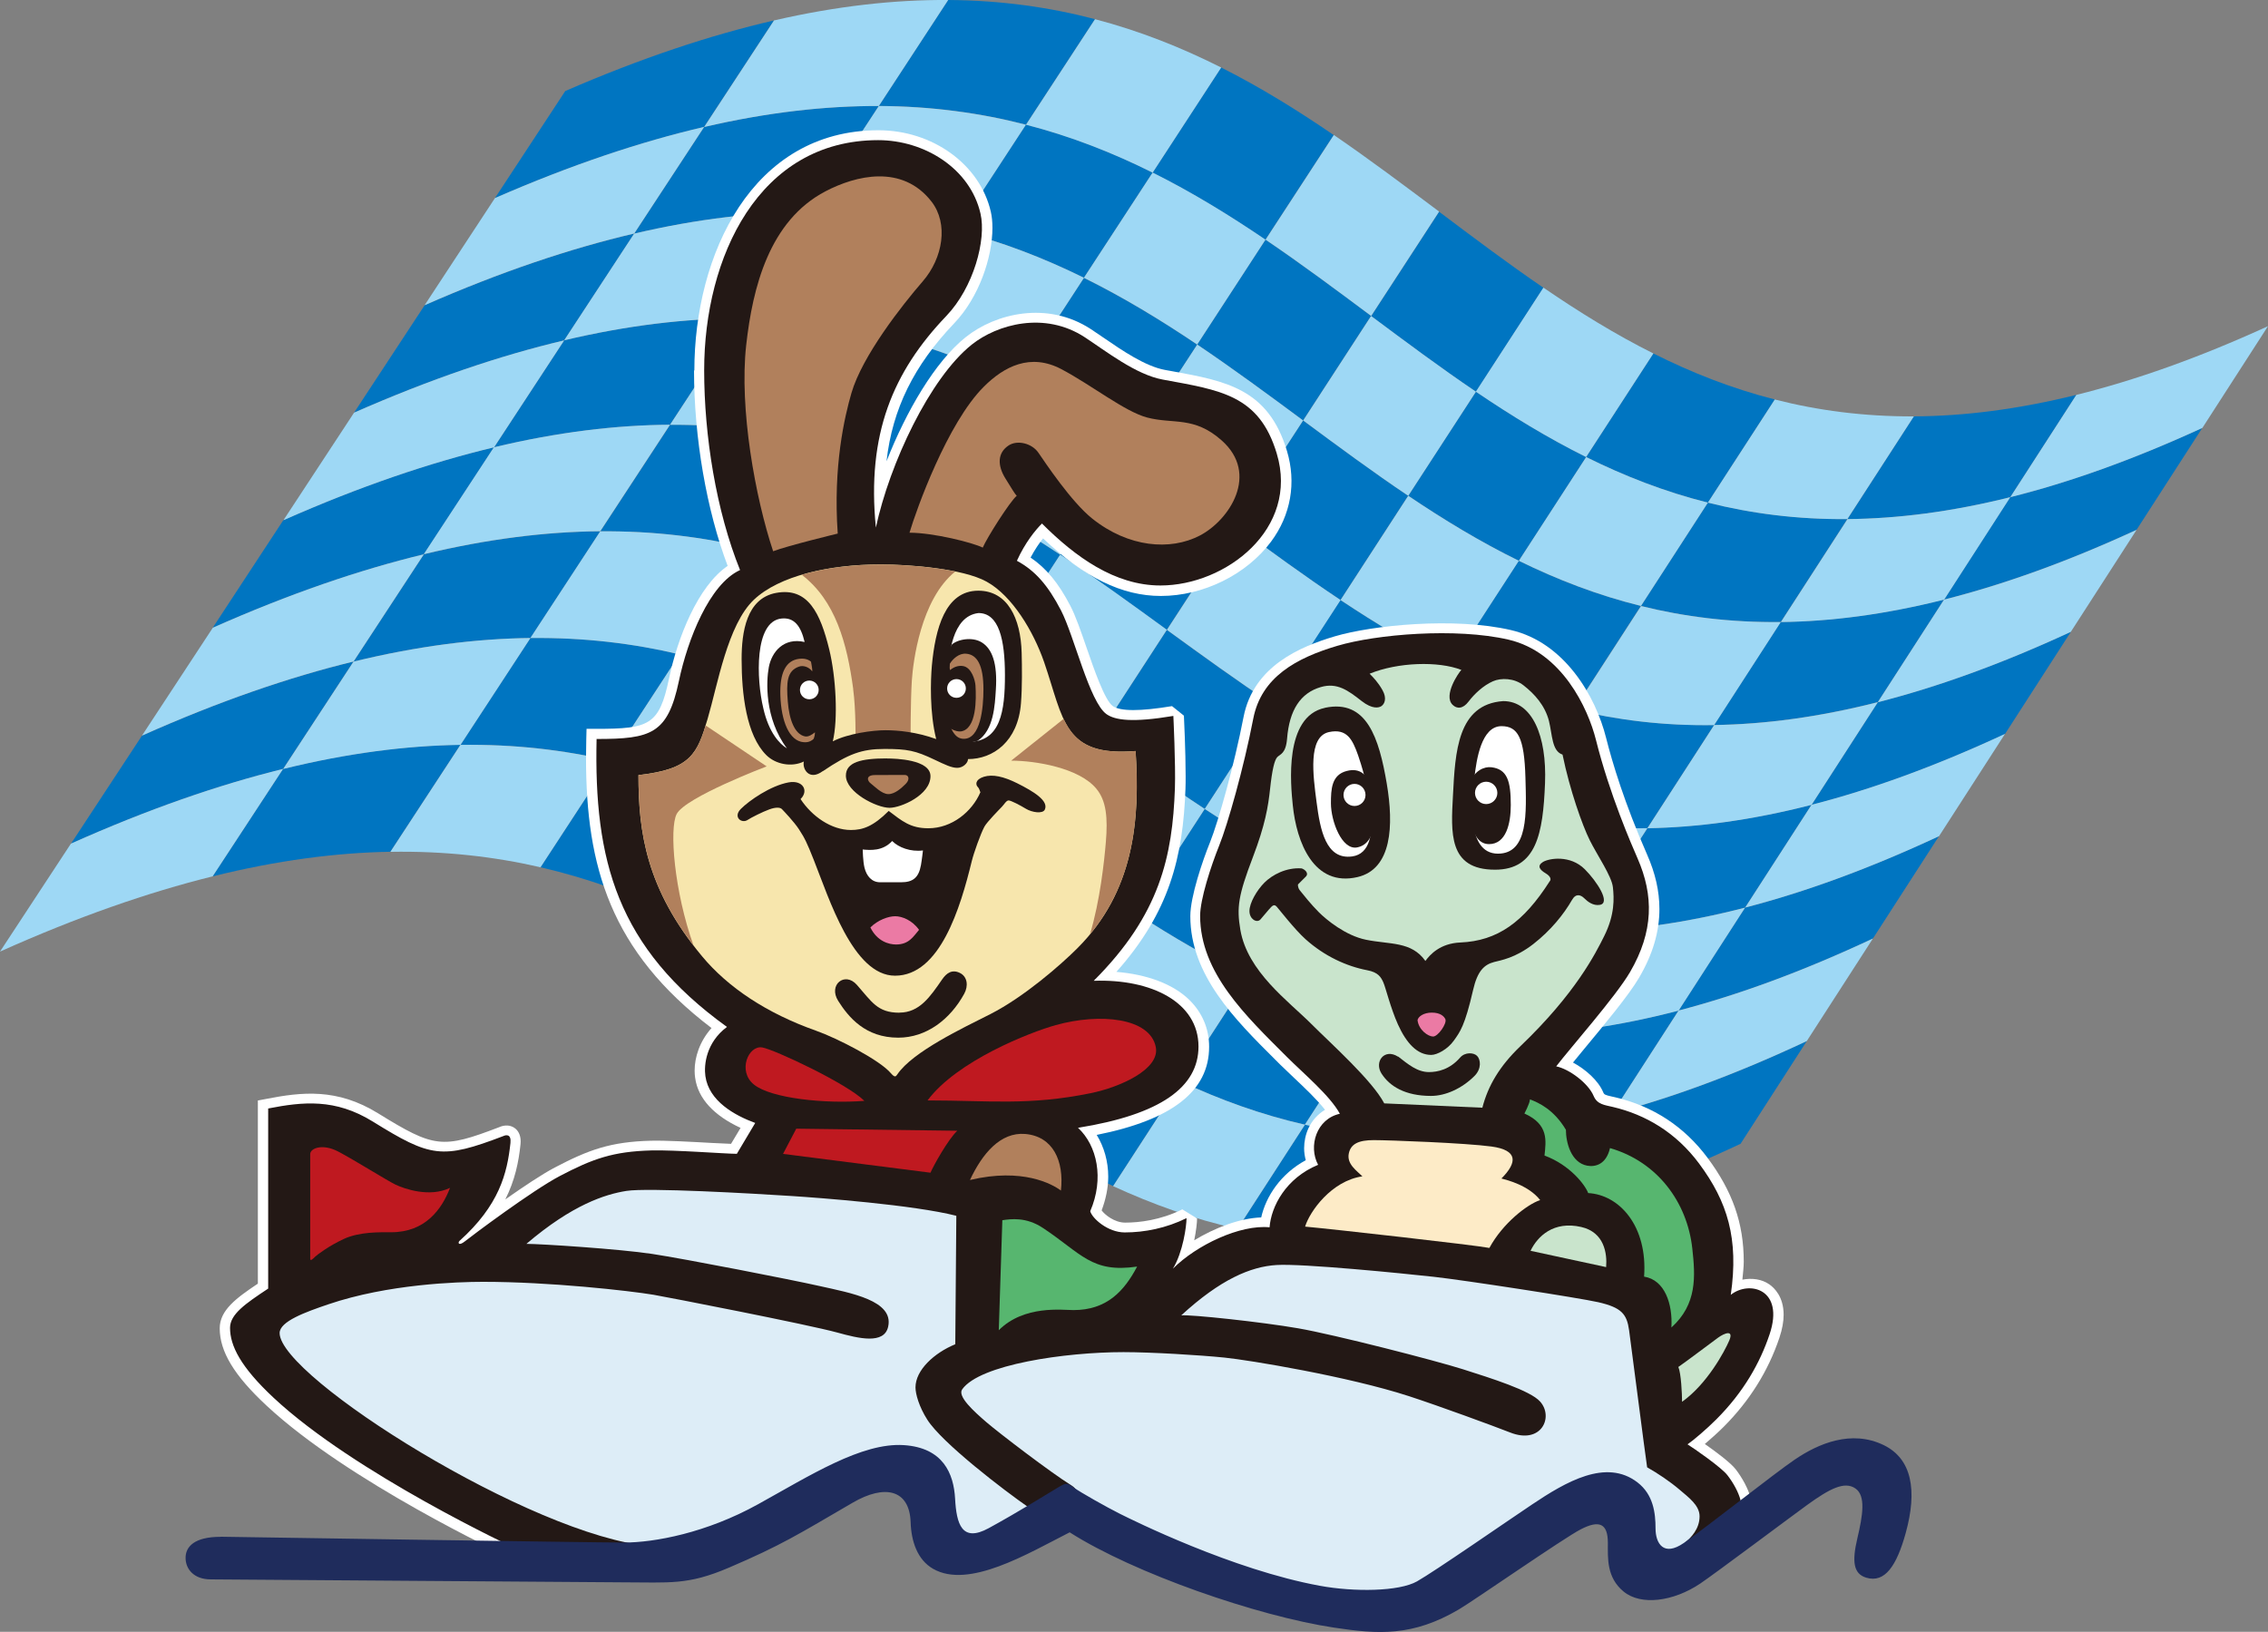 <?xml version="1.0" encoding="UTF-8"?>
<svg id="uuid-aa8ecb28-c58c-478a-b848-8d6bdf2bac0e" data-name="レイヤー_2" xmlns="http://www.w3.org/2000/svg" width="261.66" height="188.27" viewBox="0 0 261.66 188.27">
  <rect x="0" y="0" width="261.66" height="188.27" fill="#808080" stroke="none"/>
  <g id="uuid-d481b41d-2c08-43df-9c6c-fc5183bb12db" data-name="mascot">
    <g>
      <g>
        <g>
          <path d="M190.75,40.78c4.4,2.21,9.03,4.04,14.01,5.31-2.57,3.96-5.14,7.94-7.72,11.9-4.99-1.25-9.64-3.07-14.05-5.26,2.58-3.98,5.17-7.97,7.76-11.95Z" fill="#0075c1"/>
          <path d="M197.04,57.99c4.98,1.25,10.3,1.94,16.09,1.9-2.56,3.96-5.12,7.91-7.68,11.87-5.8.07-11.14-.61-16.13-1.85,2.58-3.97,5.15-7.95,7.72-11.92Z" fill="#0075c1"/>
          <path d="M220.8,48.04c5.75-.03,11.96-.8,18.75-2.48-2.54,3.93-5.08,7.87-7.62,11.8-6.8,1.7-13.03,2.48-18.8,2.53,2.56-3.95,5.11-7.91,7.67-11.85Z" fill="#0075c1"/>
          <path d="M231.92,57.36c6.78-1.7,14.13-4.3,22.16-7.99-2.52,3.92-5.05,7.84-7.58,11.75-8.05,3.72-15.42,6.34-22.21,8.05,2.55-3.94,5.09-7.88,7.63-11.82Z" fill="#0075c1"/>
          <path d="M175.22,64.7c4.43,2.18,9.09,3.98,14.09,5.21-2.58,3.98-5.15,7.96-7.73,11.94-5.02-1.22-9.7-3-14.14-5.17,2.59-4,5.19-7.99,7.78-11.98Z" fill="#0075c1"/>
          <path d="M181.59,81.86c5.01,1.22,10.36,1.88,16.17,1.79-2.56,3.97-5.13,7.94-7.7,11.9-5.83.1-11.2-.54-16.22-1.74,2.58-3.99,5.17-7.97,7.75-11.95Z" fill="#0075c1"/>
          <path d="M205.45,71.76c5.79-.06,12.02-.87,18.84-2.59-2.55,3.94-5.1,7.89-7.64,11.83-6.83,1.74-13.09,2.56-18.89,2.64,2.56-3.97,5.13-7.92,7.69-11.89Z" fill="#0075c1"/>
          <path d="M216.65,81.01c6.81-1.73,14.2-4.38,22.27-8.12-2.53,3.93-5.07,7.86-7.6,11.79-8.09,3.76-15.49,6.43-22.32,8.18,2.55-3.95,5.1-7.9,7.65-11.85Z" fill="#0075c1"/>
          <path d="M159.66,88.69c4.45,2.15,9.14,3.92,14.17,5.12-2.58,3.99-5.17,7.98-7.75,11.97-5.05-1.19-9.75-2.94-14.22-5.07,2.6-4.01,5.2-8.01,7.8-12.02Z" fill="#0075c1"/>
          <path d="M166.09,105.78c5.03,1.19,10.42,1.81,16.26,1.69-2.58,3.98-5.15,7.96-7.72,11.94-5.86.14-11.26-.47-16.3-1.64,2.59-3.99,5.18-7.99,7.76-11.98Z" fill="#0075c1"/>
          <path d="M190.06,95.55c5.81-.1,12.09-.94,18.94-2.7-2.55,3.95-5.11,7.9-7.66,11.86-6.86,1.78-13.15,2.64-18.98,2.75,2.57-3.97,5.14-7.95,7.71-11.92Z" fill="#0075c1"/>
          <path d="M201.33,104.71c6.85-1.77,14.26-4.46,22.37-8.24-2.54,3.93-5.08,7.88-7.62,11.81-8.12,3.81-15.56,6.51-22.42,8.31,2.56-3.96,5.12-7.92,7.67-11.88Z" fill="#0075c1"/>
          <path d="M144.06,112.73c4.49,2.12,9.19,3.86,14.26,5.03-2.59,4-5.18,8-7.78,12-5.08-1.16-9.81-2.88-14.3-4.98,2.61-4.02,5.21-8.03,7.82-12.05Z" fill="#0075c1"/>
          <path d="M150.55,129.76c5.07,1.15,10.47,1.75,16.35,1.59-2.58,3.99-5.16,7.97-7.74,11.96-5.89.18-11.32-.4-16.39-1.53,2.59-4.01,5.19-8.01,7.78-12.02Z" fill="#0075c1"/>
          <path d="M174.63,119.4c5.84-.14,12.15-1.01,19.03-2.81-2.56,3.96-5.12,7.93-7.68,11.89-6.9,1.82-13.22,2.72-19.08,2.87,2.58-3.99,5.16-7.97,7.73-11.95Z" fill="#0075c1"/>
          <path d="M185.98,128.48c6.88-1.81,14.33-4.54,22.47-8.37-2.55,3.95-5.09,7.9-7.64,11.85-8.16,3.85-15.63,6.59-22.52,8.43,2.57-3.97,5.13-7.94,7.7-11.91Z" fill="#0075c1"/>
        </g>
        <g>
          <path d="M65.22,10.5c8.77-3.81,16.74-6.45,24.07-8.14-2.69,4.09-5.37,8.19-8.06,12.29-7.34,1.71-15.35,4.37-24.13,8.21,2.7-4.12,5.41-8.24,8.11-12.35Z" fill="#0075c1"/>
          <path d="M81.24,14.65c7.32-1.7,13.99-2.44,20.15-2.42-2.67,4.08-5.34,8.16-8.02,12.24-6.17,0-12.86.76-20.2,2.48,2.69-4.11,5.38-8.21,8.07-12.3Z" fill="#0075c1"/>
          <path d="M109.39,0c6.12.04,11.72.84,16.94,2.21-2.65,4.06-5.3,8.12-7.96,12.17-5.23-1.35-10.85-2.13-16.98-2.16C104.05,8.15,106.72,4.08,109.39,0Z" fill="#0075c1"/>
          <path d="M118.37,14.38c5.22,1.34,10.04,3.25,14.61,5.53-2.64,4.05-5.28,8.09-7.93,12.14-4.58-2.26-9.43-4.16-14.66-5.48,2.66-4.07,5.32-8.13,7.97-12.19Z" fill="#0075c1"/>
          <path d="M140.89,7.79c4.55,2.29,8.83,4.95,12.98,7.79-2.62,4.03-5.25,8.05-7.88,12.08-4.17-2.83-8.46-5.47-13.02-7.74,2.64-4.04,5.28-8.08,7.91-12.13Z" fill="#0075c1"/>
          <path d="M146,27.65c4.15,2.82,8.18,5.81,12.18,8.8-2.61,4.02-5.23,8.03-7.84,12.06-4.03-2.98-8.06-5.96-12.22-8.76,2.63-4.03,5.25-8.07,7.88-12.1Z" fill="#0075c1"/>
          <path d="M166.02,24.42c3.99,3,7.96,5.99,12.05,8.78-2.6,4-5.19,8-7.79,12-4.1-2.78-8.09-5.75-12.09-8.73,2.61-4.01,5.22-8.03,7.84-12.04Z" fill="#0075c1"/>
          <path d="M170.28,45.19c4.09,2.77,8.29,5.35,12.72,7.54-2.59,3.99-5.18,7.98-7.77,11.97-4.44-2.18-8.65-4.74-12.76-7.5,2.6-4,5.21-8.01,7.81-12.01Z" fill="#0075c1"/>
          <path d="M48.99,35.22c8.8-3.86,16.82-6.55,24.18-8.27-2.69,4.1-5.39,8.21-8.08,12.32-7.38,1.75-15.42,4.46-24.24,8.34,2.71-4.13,5.43-8.26,8.14-12.39Z" fill="#0075c1"/>
          <path d="M65.09,39.26c7.36-1.74,14.07-2.52,20.25-2.53-2.68,4.09-5.36,8.18-8.04,12.28-6.2.03-12.93.83-20.3,2.6,2.7-4.12,5.39-8.23,8.09-12.34Z" fill="#0075c1"/>
          <path d="M93.36,24.47c6.15,0,11.78.77,17.03,2.1-2.66,4.07-5.32,8.13-7.98,12.21-5.26-1.32-10.91-2.06-17.08-2.05,2.68-4.09,5.35-8.18,8.03-12.26Z" fill="#0075c1"/>
          <path d="M102.42,38.78c5.24,1.31,10.1,3.19,14.7,5.44-2.65,4.06-5.3,8.11-7.95,12.17-4.61-2.23-9.49-4.09-14.75-5.39,2.66-4.08,5.33-8.15,7.99-12.22Z" fill="#0075c1"/>
          <path d="M125.05,32.06c4.58,2.26,8.89,4.89,13.07,7.7-2.63,4.04-5.26,8.08-7.9,12.11-4.19-2.8-8.52-5.41-13.1-7.65,2.64-4.05,5.29-8.11,7.93-12.16Z" fill="#0075c1"/>
          <path d="M130.22,51.87c4.18,2.79,8.23,5.75,12.26,8.71-2.62,4.03-5.24,8.06-7.87,12.09-4.05-2.95-8.11-5.9-12.3-8.67,2.64-4.04,5.27-8.09,7.91-12.13Z" fill="#0075c1"/>
          <path d="M150.34,48.51c4.01,2.96,8.01,5.93,12.12,8.69-2.6,4.01-5.21,8.02-7.81,12.03-4.13-2.75-8.14-5.7-12.17-8.65,2.62-4.02,5.24-8.05,7.86-12.07Z" fill="#0075c1"/>
          <path d="M154.65,69.23c4.11,2.74,8.34,5.29,12.79,7.45-2.59,4-5.19,8-7.78,12-4.47-2.15-8.71-4.68-12.84-7.41,2.61-4.01,5.22-8.03,7.82-12.04Z" fill="#0075c1"/>
          <path d="M32.7,60.01c8.85-3.91,16.9-6.64,24.3-8.41-2.7,4.12-5.4,8.23-8.1,12.35-7.42,1.79-15.49,4.55-24.36,8.48,2.72-4.14,5.44-8.28,8.15-12.42Z" fill="#0075c1"/>
          <path d="M48.9,63.95c7.39-1.78,14.13-2.6,20.36-2.65-2.69,4.1-5.37,8.2-8.06,12.31-6.24.07-13,.91-20.41,2.72,2.7-4.12,5.41-8.25,8.11-12.37Z" fill="#0075c1"/>
          <path d="M77.3,49.01c6.18-.03,11.85.7,17.13,1.99-2.66,4.08-5.33,8.16-8,12.24-5.29-1.28-10.97-1.99-17.17-1.94,2.68-4.1,5.36-8.2,8.05-12.29Z" fill="#0075c1"/>
          <path d="M86.42,63.24c5.28,1.28,10.16,3.12,14.79,5.34-2.65,4.07-5.31,8.14-7.97,12.21-4.64-2.2-9.55-4.03-14.84-5.29,2.67-4.09,5.34-8.17,8.01-12.26Z" fill="#0075c1"/>
          <path d="M109.17,56.39c4.6,2.23,8.94,4.82,13.14,7.61-2.64,4.05-5.27,8.1-7.91,12.15-4.22-2.77-8.57-5.35-13.19-7.56,2.65-4.07,5.31-8.13,7.96-12.19Z" fill="#0075c1"/>
          <path d="M114.4,76.14c4.21,2.76,8.28,5.7,12.34,8.63-2.63,4.04-5.26,8.08-7.89,12.12-4.08-2.92-8.16-5.84-12.38-8.58,2.64-4.05,5.28-8.11,7.93-12.17Z" fill="#0075c1"/>
          <path d="M134.62,72.67c4.04,2.94,8.07,5.87,12.21,8.6-2.61,4.01-5.22,8.04-7.84,12.06-4.15-2.72-8.19-5.64-12.24-8.56,2.63-4.04,5.25-8.07,7.87-12.1Z" fill="#0075c1"/>
          <path d="M138.99,93.33c4.14,2.72,8.39,5.24,12.88,7.37-2.6,4.01-5.21,8.02-7.81,12.03-4.5-2.12-8.76-4.63-12.92-7.32,2.62-4.03,5.23-8.05,7.85-12.08Z" fill="#0075c1"/>
          <path d="M16.37,84.88c8.88-3.96,16.98-6.74,24.41-8.55-2.71,4.13-5.41,8.25-8.12,12.39-7.45,1.83-15.57,4.64-24.47,8.62,2.73-4.16,5.46-8.31,8.18-12.45Z" fill="#0075c1"/>
          <path d="M32.66,88.71c7.43-1.83,14.21-2.69,20.46-2.78-2.69,4.11-5.38,8.23-8.08,12.34-6.27.11-13.06.99-20.51,2.84,2.71-4.14,5.42-8.27,8.13-12.4Z" fill="#0075c1"/>
          <path d="M61.19,73.61c6.21-.07,11.91.62,17.22,1.89-2.67,4.09-5.34,8.18-8.02,12.27-5.32-1.25-11.04-1.93-17.27-1.83,2.69-4.11,5.38-8.22,8.07-12.33Z" fill="#0075c1"/>
          <path d="M70.39,87.77c5.31,1.24,10.22,3.05,14.88,5.24-2.66,4.08-5.32,8.16-7.99,12.24-4.67-2.17-9.6-3.96-14.92-5.19,2.67-4.1,5.36-8.2,8.03-12.29Z" fill="#0075c1"/>
          <path d="M93.25,80.79c4.63,2.2,9,4.76,13.23,7.52-2.65,4.05-5.29,8.12-7.94,12.18-4.25-2.74-8.63-5.29-13.27-7.47,2.67-4.08,5.32-8.15,7.98-12.22Z" fill="#0075c1"/>
          <path d="M98.54,100.48c4.24,2.73,8.34,5.64,12.42,8.54-2.63,4.05-5.27,8.1-7.91,12.16-4.1-2.89-8.22-5.79-12.46-8.5,2.65-4.07,5.3-8.13,7.95-12.19Z" fill="#0075c1"/>
          <path d="M118.86,96.89c4.06,2.91,8.12,5.81,12.28,8.52-2.62,4.03-5.23,8.06-7.86,12.09-4.18-2.69-8.25-5.58-12.33-8.48,2.63-4.04,5.27-8.09,7.9-12.13Z" fill="#0075c1"/>
          <path d="M123.29,117.5c4.17,2.68,8.45,5.17,12.96,7.28-2.61,4.02-5.22,8.04-7.83,12.06-4.52-2.09-8.81-4.57-12.99-7.24,2.62-4.04,5.25-8.07,7.87-12.11Z" fill="#0075c1"/>
        </g>
      </g>
      <g>
        <path d="M89.29,2.36C96.59.68,103.25-.04,109.39,0c-2.67,4.08-5.34,8.15-8,12.23-6.15-.02-12.83.72-20.15,2.42,2.69-4.1,5.37-8.19,8.06-12.29Z" fill="#9ed8f5"/>
        <path d="M57.11,22.85c8.78-3.83,16.78-6.5,24.13-8.21-2.69,4.1-5.38,8.2-8.07,12.3-7.36,1.72-15.38,4.41-24.18,8.27,2.71-4.13,5.41-8.25,8.12-12.37Z" fill="#9ed8f5"/>
        <path d="M126.32,2.21c5.2,1.36,10.02,3.29,14.57,5.58-2.64,4.04-5.27,8.08-7.91,12.13-4.57-2.28-9.4-4.19-14.61-5.53,2.65-4.06,5.31-8.12,7.96-12.17Z" fill="#9ed8f5"/>
        <path d="M101.38,12.23c6.13.03,11.75.81,16.98,2.16-2.65,4.06-5.31,8.12-7.97,12.19-5.25-1.33-10.88-2.1-17.03-2.1,2.67-4.08,5.35-8.16,8.02-12.24Z" fill="#9ed8f5"/>
        <path d="M153.88,15.57c4.14,2.83,8.14,5.84,12.15,8.84-2.61,4.01-5.22,8.03-7.84,12.04-4.01-2.99-8.03-5.99-12.18-8.8,2.63-4.03,5.25-8.05,7.88-12.08Z" fill="#9ed8f5"/>
        <path d="M132.98,19.91c4.56,2.27,8.86,4.92,13.02,7.74-2.63,4.03-5.25,8.06-7.88,12.1-4.18-2.81-8.49-5.44-13.07-7.7,2.65-4.05,5.29-8.09,7.93-12.14Z" fill="#9ed8f5"/>
        <path d="M178.07,33.19c4.08,2.79,8.26,5.38,12.68,7.59-2.58,3.98-5.17,7.97-7.76,11.95-4.43-2.2-8.63-4.77-12.72-7.54,2.6-4,5.2-8,7.79-12Z" fill="#9ed8f5"/>
        <path d="M158.19,36.46c4,2.98,7.99,5.96,12.09,8.73-2.6,4-5.2,8.01-7.81,12.01-4.11-2.76-8.11-5.72-12.12-8.69,2.61-4.02,5.23-8.04,7.84-12.06Z" fill="#9ed8f5"/>
        <path d="M204.76,46.09c4.96,1.27,10.27,1.97,16.04,1.95-2.56,3.95-5.11,7.9-7.67,11.85-5.79.05-11.11-.64-16.09-1.9,2.57-3.96,5.14-7.94,7.72-11.9Z" fill="#9ed8f5"/>
        <path d="M182.99,52.73c4.42,2.19,9.06,4.01,14.05,5.26-2.57,3.97-5.15,7.95-7.72,11.92-5-1.23-9.66-3.04-14.09-5.21,2.59-3.99,5.18-7.98,7.77-11.97Z" fill="#9ed8f5"/>
        <path d="M239.55,45.56c6.76-1.68,14.1-4.26,22.11-7.93-2.52,3.91-5.05,7.82-7.57,11.74-8.03,3.69-15.38,6.3-22.16,7.99,2.54-3.94,5.08-7.87,7.62-11.8Z" fill="#9ed8f5"/>
        <path d="M213.13,59.89c5.77-.05,11.99-.83,18.8-2.53-2.55,3.94-5.09,7.87-7.63,11.82-6.82,1.72-13.06,2.52-18.84,2.59,2.56-3.96,5.12-7.92,7.68-11.87Z" fill="#9ed8f5"/>
        <path d="M73.17,26.95c7.34-1.72,14.03-2.48,20.2-2.48-2.67,4.09-5.35,8.17-8.03,12.26-6.18.01-12.89.79-20.25,2.53,2.69-4.11,5.39-8.22,8.08-12.32Z" fill="#9ed8f5"/>
        <path d="M40.85,47.61c8.82-3.88,16.86-6.6,24.24-8.34-2.69,4.11-5.39,8.22-8.09,12.34-7.4,1.77-15.46,4.5-24.3,8.41,2.72-4.14,5.44-8.27,8.15-12.41Z" fill="#9ed8f5"/>
        <path d="M110.4,26.57c5.23,1.33,10.08,3.22,14.66,5.48-2.64,4.05-5.29,8.11-7.93,12.16-4.6-2.25-9.46-4.12-14.7-5.44,2.66-4.07,5.32-8.14,7.98-12.21Z" fill="#9ed8f5"/>
        <path d="M85.34,36.73c6.17-.01,11.82.73,17.08,2.05-2.66,4.07-5.33,8.15-7.99,12.22-5.28-1.29-10.94-2.03-17.13-1.99,2.68-4.09,5.36-8.19,8.04-12.28Z" fill="#9ed8f5"/>
        <path d="M138.12,39.75c4.16,2.8,8.2,5.78,12.22,8.76-2.62,4.02-5.24,8.05-7.86,12.07-4.03-2.96-8.09-5.93-12.26-8.71,2.63-4.04,5.26-8.08,7.9-12.11Z" fill="#9ed8f5"/>
        <path d="M117.12,44.21c4.58,2.24,8.91,4.86,13.1,7.65-2.63,4.04-5.27,8.09-7.91,12.13-4.2-2.78-8.54-5.38-13.14-7.61,2.65-4.06,5.3-8.12,7.95-12.17Z" fill="#9ed8f5"/>
        <path d="M162.47,57.2c4.1,2.76,8.31,5.32,12.76,7.5-2.59,3.99-5.18,7.99-7.78,11.98-4.46-2.17-8.68-4.72-12.79-7.45,2.61-4.01,5.21-8.02,7.81-12.03Z" fill="#9ed8f5"/>
        <path d="M142.49,60.58c4.02,2.96,8.04,5.9,12.17,8.65-2.61,4.01-5.21,8.03-7.82,12.04-4.14-2.74-8.17-5.67-12.21-8.6,2.62-4.03,5.25-8.06,7.87-12.09Z" fill="#9ed8f5"/>
        <path d="M189.32,69.92c5,1.24,10.33,1.91,16.13,1.85-2.56,3.96-5.12,7.92-7.69,11.89-5.82.09-11.17-.58-16.17-1.79,2.58-3.98,5.15-7.96,7.73-11.94Z" fill="#9ed8f5"/>
        <path d="M167.45,76.69c4.44,2.16,9.11,3.95,14.14,5.17-2.58,3.98-5.16,7.97-7.75,11.95-5.03-1.21-9.72-2.97-14.17-5.12,2.59-4,5.19-8,7.78-12Z" fill="#9ed8f5"/>
        <path d="M224.29,69.18c6.8-1.72,14.16-4.34,22.21-8.05-2.52,3.92-5.06,7.84-7.59,11.77-8.07,3.74-15.45,6.38-22.27,8.12,2.55-3.94,5.1-7.89,7.64-11.83Z" fill="#9ed8f5"/>
        <path d="M197.76,83.65c5.8-.08,12.06-.9,18.89-2.64-2.55,3.95-5.1,7.9-7.65,11.85-6.85,1.76-13.12,2.6-18.94,2.7,2.57-3.97,5.14-7.94,7.7-11.9Z" fill="#9ed8f5"/>
        <path d="M57,51.6c7.37-1.76,14.1-2.56,20.3-2.6-2.68,4.1-5.36,8.19-8.05,12.29-6.22.05-12.96.87-20.36,2.65,2.7-4.12,5.4-8.23,8.1-12.35Z" fill="#9ed8f5"/>
        <path d="M24.54,72.43c8.86-3.93,16.94-6.69,24.36-8.48-2.71,4.12-5.41,8.25-8.11,12.37-7.44,1.81-15.53,4.59-24.41,8.55,2.72-4.15,5.45-8.3,8.17-12.44Z" fill="#9ed8f5"/>
        <path d="M94.43,51c5.26,1.29,10.13,3.15,14.75,5.39-2.65,4.06-5.31,8.12-7.96,12.19-4.63-2.22-9.51-4.06-14.79-5.34,2.67-4.08,5.34-8.16,8-12.24Z" fill="#9ed8f5"/>
        <path d="M69.25,61.3c6.2-.05,11.88.66,17.17,1.94-2.67,4.08-5.34,8.17-8.01,12.26-5.31-1.26-11-1.96-17.22-1.89,2.69-4.1,5.37-8.21,8.06-12.31Z" fill="#9ed8f5"/>
        <path d="M122.32,63.99c4.19,2.77,8.26,5.73,12.3,8.67-2.62,4.03-5.25,8.07-7.87,12.1-4.06-2.93-8.14-5.87-12.34-8.63,2.64-4.05,5.28-8.1,7.91-12.15Z" fill="#9ed8f5"/>
        <path d="M101.21,68.58c4.62,2.21,8.97,4.8,13.19,7.56-2.64,4.05-5.28,8.11-7.93,12.17-4.23-2.76-8.6-5.32-13.23-7.52,2.66-4.07,5.31-8.14,7.97-12.21Z" fill="#9ed8f5"/>
        <path d="M146.83,81.27c4.13,2.73,8.36,5.26,12.84,7.41-2.6,4.01-5.2,8.01-7.8,12.02-4.48-2.13-8.74-4.65-12.88-7.37,2.61-4.02,5.23-8.04,7.84-12.06Z" fill="#9ed8f5"/>
        <path d="M126.75,84.77c4.05,2.92,8.09,5.84,12.24,8.56-2.62,4.02-5.23,8.05-7.85,12.08-4.17-2.71-8.22-5.61-12.28-8.52,2.63-4.04,5.26-8.08,7.89-12.12Z" fill="#9ed8f5"/>
        <path d="M173.84,93.81c5.02,1.2,10.39,1.84,16.22,1.74-2.57,3.97-5.14,7.94-7.71,11.92-5.85.12-11.23-.51-16.26-1.69,2.58-3.99,5.17-7.98,7.75-11.97Z" fill="#9ed8f5"/>
        <path d="M151.87,100.7c4.47,2.13,9.17,3.88,14.22,5.07-2.59,3.99-5.18,7.99-7.76,11.98-5.07-1.17-9.77-2.91-14.26-5.03,2.6-4.01,5.2-8.02,7.81-12.03Z" fill="#9ed8f5"/>
        <path d="M209,92.85c6.83-1.75,14.23-4.42,22.32-8.18-2.54,3.93-5.07,7.86-7.61,11.8-8.1,3.78-15.52,6.47-22.37,8.24,2.56-3.96,5.11-7.91,7.66-11.86Z" fill="#9ed8f5"/>
        <path d="M182.35,107.47c5.83-.12,12.12-.98,18.98-2.75-2.56,3.96-5.11,7.92-7.67,11.88-6.88,1.8-13.19,2.67-19.03,2.81,2.58-3.98,5.15-7.96,7.72-11.94Z" fill="#9ed8f5"/>
        <path d="M40.79,76.33c7.41-1.8,14.17-2.65,20.41-2.72-2.69,4.11-5.38,8.22-8.07,12.33-6.25.09-13.03.95-20.46,2.78,2.71-4.13,5.42-8.26,8.12-12.39Z" fill="#9ed8f5"/>
        <path d="M8.19,97.33c8.91-3.98,17.02-6.78,24.47-8.62-2.71,4.13-5.42,8.27-8.13,12.4-7.47,1.85-15.61,4.68-24.53,8.68,2.73-4.16,5.46-8.32,8.19-12.47Z" fill="#9ed8f5"/>
        <path d="M78.41,75.5c5.29,1.26,10.2,3.09,14.84,5.29-2.66,4.07-5.32,8.15-7.98,12.22-4.65-2.19-9.57-4-14.88-5.24,2.68-4.09,5.35-8.18,8.02-12.27Z" fill="#9ed8f5"/>
        <path d="M53.12,85.94c6.23-.09,11.95.59,17.27,1.83-2.68,4.09-5.36,8.19-8.03,12.29-5.34-1.23-11.07-1.89-17.32-1.78,2.69-4.11,5.39-8.23,8.08-12.34Z" fill="#9ed8f5"/>
        <path d="M106.48,88.31c4.22,2.74,8.31,5.67,12.38,8.58-2.63,4.04-5.26,8.09-7.9,12.13-4.08-2.9-8.19-5.81-12.42-8.54,2.65-4.06,5.29-8.12,7.94-12.18Z" fill="#9ed8f5"/>
        <path d="M85.27,93.01c4.64,2.18,9.03,4.73,13.27,7.47-2.65,4.06-5.3,8.13-7.95,12.19-4.26-2.73-8.66-5.26-13.31-7.43,2.67-4.08,5.33-8.16,7.99-12.24Z" fill="#9ed8f5"/>
        <path d="M131.14,105.41c4.16,2.7,8.42,5.2,12.92,7.32-2.6,4.02-5.21,8.03-7.82,12.05-4.51-2.11-8.79-4.6-12.96-7.28,2.62-4.03,5.24-8.06,7.86-12.09Z" fill="#9ed8f5"/>
        <path d="M110.96,109.02c4.08,2.9,8.15,5.79,12.33,8.48-2.62,4.04-5.24,8.07-7.87,12.11-4.19-2.68-8.27-5.55-12.37-8.43,2.64-4.05,5.28-8.11,7.91-12.16Z" fill="#9ed8f5"/>
        <path d="M158.32,117.76c5.05,1.17,10.44,1.78,16.3,1.64-2.57,3.98-5.15,7.96-7.73,11.95-5.88.16-11.29-.44-16.35-1.59,2.59-4,5.18-8,7.78-12Z" fill="#9ed8f5"/>
        <path d="M136.25,124.78c4.5,2.1,9.22,3.82,14.3,4.98-2.59,4-5.19,8.01-7.78,12.02-5.09-1.14-9.83-2.85-14.35-4.93,2.61-4.02,5.22-8.04,7.83-12.06Z" fill="#9ed8f5"/>
        <path d="M193.66,116.59c6.86-1.79,14.3-4.5,22.42-8.31-2.54,3.94-5.09,7.89-7.63,11.83-8.14,3.82-15.6,6.56-22.47,8.37,2.56-3.96,5.12-7.93,7.68-11.89Z" fill="#9ed8f5"/>
        <path d="M166.9,131.35c5.86-.15,12.18-1.05,19.08-2.87-2.57,3.97-5.13,7.94-7.7,11.91-6.91,1.84-13.25,2.75-19.13,2.92,2.58-3.99,5.16-7.97,7.74-11.96Z" fill="#9ed8f5"/>
      </g>
      <g>
        <path d="M80.07,42.73c0,7.79,1.45,16.12,3.88,22.56-3.44,2.35-5.78,8.29-6.77,13.02-1.12,5.35-2.29,5.78-8.36,5.78h-1.15l-.03,1.15c-.02.75-.03,1.49-.03,2.22,0,12.51,2.81,22.27,14.48,31.15-1.39,1.55-1.95,3.4-1.95,4.91,0,.3.02.58.06.84.33,2.4,2.19,4.36,5.24,5.77-.47.79-.79,1.32-1.1,1.84-.77-.04-2.15-.1-2.15-.1-2.37-.13-5.32-.3-7.08-.26-4.7.12-7.22,1.06-11.1,3.09-1.45.76-3.65,2.23-5.71,3.68,1.11-2.21,1.54-4.32,1.75-6.34.01-.12.02-.24.02-.35,0-.85-.37-1.31-.69-1.54-.5-.36-1.16-.39-1.82-.09-6.54,2.5-7.46,2.39-13.92-1.6-4.76-2.95-8.84-2.47-12.94-1.67l-.95.18v21.13c-2.48,1.66-4.4,3.06-4.4,5.15,0,2.69,1.66,5.44,5.4,8.92,9.43,8.79,27.45,17.23,28.21,17.59l.25.11,15.82-.27.08-2.35c-13.78-1.14-41.67-19.77-41.67-23.41.31-.68,3.71-1.83,4.83-2.21,6.93-2.35,15.13-2.53,17.48-2.53,8.04,0,17.07,1.08,19.45,1.48,1.56.26,17.84,3.43,21.13,4.34,2.33.64,4.55,1.14,6.04.24.65-.4,1.09-1.03,1.26-1.82.06-.29.09-.57.09-.83,0-3.28-4.66-4.3-8.14-5.07l-.74-.16c-3.37-.76-15.69-3.16-19.42-3.73-2.68-.4-7.92-.81-11.45-1.02,3.01-2.18,5.81-3.49,8.49-3.92,1.87-.3,11.07.1,18.82.6,1.29.08,12.22.81,17.88,2.04-.01,1.56-.09,11.89-.1,13.13-2.39,1.18-4.6,3.29-4.6,5.73,0,.89.4,2.56,1.54,4.35,2.01,3.16,9.99,9.06,12.02,10.46l2.15,1.57.64-.22c1.64-.66,4.42-2.04,4.57-3.85,0-.05,0-.11,0-.16,0-.48-.18-1.24-1.15-1.84-2.37-1.47-8.28-6-9.64-7.17-1.62-1.39-2.19-2.07-2.4-2.41,1.95-2.14,10.57-3.62,17.44-3.62,3.06,0,8.61.33,11.53.62,2.53.25,14.03,2.13,21.04,4.4,3.5,1.14,9.62,3.38,11.61,4.16,2.53,1,4.29.13,5.1-1.02.42-.59.62-1.28.62-1.98,0-.86-.32-1.73-.93-2.43-1.21-1.37-4.65-2.55-9.02-3.94l-.37-.12c-3.25-1.04-14.99-4.04-19.21-4.78-2.77-.48-7.47-1.05-10.64-1.33,2.91-2.26,5.56-3.49,8.03-3.64,2.82-.17,14.14.93,17.94,1.36,3.52.39,16.73,2.43,18.85,2.91,2.41.55,2.48,1.05,2.65,2.26l.68,5.23,1.47,11.16.51.27c1.24.7,2.64,1.66,3.55,2.45l.35.3c.76.64,1.55,1.3,1.55,1.88,0,.93-.63,1.6-1.31,2.19l.82,2.06,3.18-.15.32-.33c3.52-3.6,4.06-4.95,4.06-5.61,0-.17-.03-.29-.06-.4-.28-1-.9-2.17-1.69-3.21-.6-.78-2.33-2.06-3.57-2.93.72-.61,1.53-1.34,2.17-1.98,2.98-2.98,5.14-6.43,6.43-10.27.35-1.04.49-1.92.49-2.66,0-2.07-1.06-3.09-1.64-3.5-.89-.62-2.02-.76-3.12-.55.06-.69.16-1.42.16-2.07,0-4.47-1.31-8.13-4.18-11.99-2.69-3.61-6.27-5.95-10.65-6.98l-.36-.08c-.82-.18-.92-.24-1.02-.49-.57-1.37-2.05-2.66-3.49-3.44.63-.77,1.29-1.57,1.29-1.57,2.29-2.76,5.15-6.19,6.34-8.23,1.57-2.68,2.34-5.28,2.34-7.91,0-2.06-.47-4.13-1.42-6.28-2.62-5.96-4.01-10.61-4.73-13.46-1.21-4.84-4.81-11.01-10.96-12.44-6.56-1.53-16.03-.56-20.35.72-3.97,1.18-9.38,3.43-10.52,9.31-1.06,5.48-2.89,12-3.86,14.43-.85,2.1-2.28,6.27-2.28,8.55,0,6.78,5.16,11.93,9.72,16.47l.62.62,1.62,1.55c1.26,1.19,2.65,2.5,3.58,3.69-.81.5-1.49,1.22-1.91,2.13-.33.72-.5,1.52-.5,2.31,0,.47.07.93.19,1.38-2.92,1.58-4.61,4.22-5.14,6.6-2.48.09-5.34,1.19-7.73,2.64.23-1.11.33-2.08.33-2.52l-1.7-1.05c-2.55,1.26-5,1.53-6.6,1.53-1.25,0-2.36-.93-2.71-1.41.48-1.29.76-2.6.76-3.88,0-1.76-.47-3.43-1.33-4.83,8.68-1.73,12.97-5.05,12.97-10.17,0-2.1-.81-3.98-2.33-5.45-1.89-1.82-4.88-2.9-8.37-3.19,6.16-6.92,7.69-13.31,7.97-21.12.02-.43.02-.94.02-1.47,0-2.88-.19-6.78-.2-6.97l-1.37-1.1c-3.67.61-5.97.61-6.84-.01-.93-.66-2.19-4.33-3.03-6.76-.64-1.86-1.25-3.62-1.85-4.78-1.4-2.7-2.81-4.37-4.6-5.59.5-.94,1.01-1.68,1.44-2.21,4.75,4.5,9.1,6.64,13.59,6.64,4.89,0,9.88-2.46,12.71-6.26,2.29-3.08,2.94-6.8,1.84-10.47-2.15-7.18-7.05-8.07-13.25-9.2l-.83-.15c-2.27-.42-4.93-2.24-7.07-3.71l-1.48-1c-5.01-3.27-10.99-1.82-14.42.92-3.56,2.83-6.89,8.58-9.15,14.33.68-6.05,3.17-11.06,7.8-15.91,2.89-3.02,4.42-7.65,4.42-11.02,0-.68-.06-1.31-.19-1.87-1.25-5.44-6.7-9.39-12.96-9.39-14.6,0-21.24,14.38-21.24,27.73Z" fill="#fff"/>
        <polyline points="66.07 179.26 47.85 169.84 32.78 160.26 30.26 153.35 36.07 148.79 44.87 147.06 55.86 146.28 60.89 140.31 72.98 135.13 86.02 135.13 102.82 136.86 111.3 138.74 124.97 147.06 134.86 148.79 144.76 143.77 160.62 143.92 178.84 146.91 189.05 149.73 191.25 161.51 191.25 167.17 196.27 171.09 199.73 177.06 194.23 182.56 188.89 181.46 186.85 174.55 183.39 173.76 173.03 179.26 163.29 184.44 154.65 184.76 136.28 180.99 122.46 174.39 114.45 177.69 109.58 178.32 105.78 170.45 102.18 169.06 83.51 178 66.54 179.73" fill="#ddedf7"/>
        <path d="M68.82,85.26c6.3,0,8.22-.57,9.51-6.71,1.01-4.78,3.52-11.17,7.05-12.78-2.76-6.83-4.14-15.51-4.14-23.04,0-13.05,6.29-26.56,20.07-26.56,5.36,0,10.62,3.28,11.81,8.47.7,3.02-.8,8.53-3.94,11.81-6.16,6.44-9.2,13.65-8.13,24.42,1.58-7.37,6.22-17.25,11.06-21.11,2.94-2.34,8.41-3.88,13.04-.85,2.44,1.6,5.89,4.31,8.98,4.88,6.65,1.23,11.14,1.76,13.17,8.54,2.61,8.68-5.88,15.22-13.42,15.22-5.28,0-9.84-3.32-13.67-7.15-.73.73-1.94,2.19-2.89,4.3,2.11,1.14,3.58,2.82,5.09,5.73,1.51,2.91,3.28,10.56,5.24,11.96,1,.71,3,1,7.72.21,0,0,.27,5.6.18,8.34-.28,7.84-1.71,14.57-9.37,22.22,6.67-.24,12.09,2.49,12.09,7.58,0,4.68-4.36,7.85-13.9,9.38,2.2,2.04,3.04,5.85,1.41,9.62.21.82,2.02,2.45,3.98,2.45,2.28,0,4.79-.49,7.13-1.65,0,.92-.41,3.93-1.57,5.83,2.73-2.73,7.76-5.11,11.15-4.77.18-2.4,1.87-5.67,5.6-7.21-1.15-2.14-.2-5.3,2.51-5.89-1.14-2.1-4.19-4.64-6.13-6.58-4.69-4.69-9.99-9.68-9.99-16.26,0-1.9,1.22-5.67,2.2-8.11.98-2.43,2.83-8.95,3.93-14.64.93-4.79,4.97-7,9.7-8.4,4.48-1.33,13.68-2.12,19.75-.71,6.16,1.43,9.17,7.91,10.09,11.58,1.57,6.28,4.13,12.13,4.79,13.64,1.88,4.29,1.87,8.45-.86,13.13-1.65,2.83-6.95,8.82-8.52,10.88,1.49.3,3.7,1.94,4.32,3.42.41.98,1.28,1.04,2.2,1.26,3.8.89,7.3,2.95,9.97,6.54,3.27,4.4,4.59,8.66,3.65,15.14,2.12-1.69,6.23-.68,4.48,4.55-1.1,3.28-2.98,6.65-6.15,9.82-1.11,1.11-2.63,2.41-3.32,2.88.69.43,3.91,2.65,4.61,3.57.71.92,1.26,1.96,1.49,2.81.24.84-3.7,4.87-3.7,4.87l-2.72.13c.72-.62,1.71-1.61,1.71-3.08,0-1.27-1.27-2.18-2.31-3.07-1.04-.89-2.51-1.89-3.74-2.58-.26-1.69-1.89-14.49-2.08-15.8-.26-1.88-.86-2.63-3.56-3.25-2.2-.5-15.44-2.54-18.98-2.93-3.53-.39-15.16-1.55-18.14-1.36-2.98.18-6.48,1.66-10.99,5.81,1.13-.11,9.27.76,13.48,1.49,4.21.73,15.86,3.72,19.06,4.74,3.19,1.02,7.73,2.43,8.87,3.72,1.59,1.8.12,4.98-3.47,3.56-1.99-.78-8.12-3.03-11.67-4.19-7.02-2.28-18.43-4.16-21.28-4.45-2.85-.29-8.46-.63-11.65-.63-6.72,0-16.58,1.43-18.61,4.29-.58.81,1.34,2.54,2.8,3.8,1.47,1.26,7.38,5.78,9.79,7.28,2.41,1.49-3.25,3.77-3.25,3.77,0,0-.72-.56-1.67-1.22-2.83-1.96-9.98-7.42-11.7-10.13-.95-1.49-1.36-2.96-1.36-3.72,0-2,2.16-3.98,4.59-4.98l.12-14.82c-4.95-1.26-15.76-2.07-18.98-2.28-4.62-.3-16.63-.98-19.08-.59-2.46.39-6.24,1.59-11.54,6.11,1.69,0,10.74.59,14.51,1.16,3.77.57,16.02,2.96,19.34,3.71,3.62.81,8.54,1.67,7.89,4.67-.45,2.11-3.44,1.36-5.84.7-3.41-.94-19.77-4.12-21.25-4.37-2.85-.47-11.92-1.49-19.64-1.49-2.99,0-10.98.26-17.85,2.59-2.62.89-5.63,1.97-5.63,3.32,0,5.08,29.19,23.45,42.75,24.58l-15.55.26s-18.51-8.61-27.9-17.38c-3.82-3.57-5.02-6.01-5.02-8.06,0-1.57,1.77-2.79,4.4-4.53v-20.78c4-.78,7.74-1.18,12.09,1.52,6.65,4.12,7.95,4.37,15.02,1.67.34-.16.95-.27.84.79-.37,3.51-1.3,7.19-5.88,11.3-.22.22-.1.63.65.03.78-.63,7.77-5.86,10.91-7.51,3.81-2,6.15-2.84,10.59-2.96,2.69-.07,8.55.39,9.85.39l2.12-3.56c-2.37-.87-5.35-2.52-5.75-5.41-.18-1.28.08-3.87,2.49-5.67-12.72-9.16-15.36-19.25-15.04-33.26Z" fill="#231815"/>
        <path d="M35.79,145.23v-12.08c0-.67,1.41-1.24,3.21-.3,1.81.94,5.69,3.38,6.64,3.83s3.88,1.52,6.28.37c-.94,2.45-2.84,5.12-6.79,5.12-1.26,0-3.65-.08-5.5.79-1.67.78-3.01,1.78-3.26,2.02-.25.25-.58.58-.58.25Z" fill="#bf1920"/>
        <path d="M99.72,127.01c-1.99-1.99-10.35-5.91-11.77-6.16-1.61-.28-2.88,2.72-.98,4.27,1.97,1.61,8.25,2.25,12.75,1.89Z" fill="#bf1920"/>
        <path d="M107.01,126.96c3.4-4.56,11.78-7.85,14.79-8.69,5.11-1.42,10.85-.85,11.54,2.51.54,2.59-4.15,4.66-7.49,5.34-7.17,1.47-11.78.84-18.85.84Z" fill="#bf1920"/>
        <path d="M91.86,130.23l-1.52,2.9,17.01,2.17c.37-.86,2.02-3.82,3.09-4.84l-18.59-.24Z" fill="#bf1920"/>
        <path d="M111.9,136.15c1.43-3.06,3.52-5.55,6.37-5.32,3.21.27,4.51,3.1,4.13,6.53-1-.75-4.43-2.66-10.49-1.22Z" fill="#b1805c"/>
        <path d="M115.23,153.47l.41-12.69c.98-.14,2.74-.4,4.69.9,4.45,2.95,5.6,5.22,10.86,4.45-1.51,2.87-3.53,5.02-7.34,5.02-1.28,0-5.7-.6-8.62,2.32Z" fill="#57b66f"/>
        <path d="M73.66,89.42c6.08-.67,6.79-2.46,7.98-6.49,1.15-3.89,2.29-10.85,5.34-13.74,2.91-2.75,8.65-4.07,14.62-4.07,3.3,0,9.49.48,12.21,1.98,2.97,1.63,5.42,5.74,6.65,9.29,2.29,6.64,2.2,10.95,10.55,10.26.53,8.03-.18,16.23-6.73,22.77-1.91,1.91-6.15,5.61-10,7.57-3.2,1.62-8.97,4.34-10.75,6.96-.18.26-.28.41-.74-.12-1.28-1.52-6.15-4.03-8.66-4.92-5.68-2.01-10.14-4.98-13.14-8.59-6.42-7.73-7.33-14.27-7.33-20.89Z" fill="#f7e6ad"/>
        <g>
          <path d="M73.66,89.42c0,6.26.82,12.46,6.35,19.66-2.22-6.2-2.82-13.49-1.94-15.17,1.02-1.94,10.38-5.49,10.38-5.49l-7.04-4.72c-1.08,3.5-2.07,5.1-7.75,5.73Z" fill="#b1805c"/>
          <path d="M125.75,107.8c5.18-6.25,5.76-13.77,5.27-21.15-5.09.42-7.04-1.02-8.31-3.71l-6.05,4.82c2.81,0,7.83.83,9.82,3.23,1.16,1.39,1.34,3.35,1.1,6.2-.18,2.12-.66,6.72-1.83,10.6Z" fill="#b1805c"/>
          <path d="M98.43,79.51c.33,2.43.27,5.91.27,5.91l6.35.15s0-4.81.15-7.06c.14-2.08,1-9.35,5.01-12.57-2.89-.59-6.39-.81-8.6-.81-3.25,0-6.42.39-9.11,1.19,3.9,2.98,5.23,7.92,5.94,13.2Z" fill="#b1805c"/>
        </g>
        <path d="M94.94,88.97c2.96-2,4.48-2.56,7.11-2.56s3.55.18,5.79,1.25c1.2.57,1.94.93,2.6.93s1.24-.56,1.24-1.01c2.88,0,5.77-2.02,6.11-6.45.15-1.9.12-4.22.08-5.79-.1-4.05-1.66-7.19-5-7.19-3.85,0-4.97,4.45-5.36,8.64-.15,1.7-.27,5.45.5,8.48-2.26-.82-4.41-1.02-5.86-1.02s-4.28.37-6.07,1.28c.62-2.56.37-7.4-.41-10.6-1.02-4.16-2.44-7.22-6.15-6.52-3.41.64-3.96,4.55-3.96,7.64,0,4.05.55,8.77,2.84,11.06,1.07,1.07,2.91,1.44,4.34.75-.2.83.6,2.28,2.18,1.11Z" fill="#231815"/>
        <path d="M92.83,74.07c-.44-1.86-1.21-2.85-2.65-2.71-3.18.3-2.92,7.01-2.12,10.34.64,2.85,1.91,4.16,2.73,4.64-2.61-3.47-2.39-7.8-2.09-9.37.34-1.77,1.72-3.45,4.13-2.9Z" fill="#fff"/>
        <path d="M92.2,76.01c-1.59.19-2.25,1.7-2.17,4.22.1,2.96,1.01,5.27,2.69,5.4.66.05.98-.15,1.77-.94.71-.71.58-4.6.17-6.11-.41-1.51-.86-2.76-2.45-2.57Z" fill="#b1805c"/>
        <path d="M93.54,76.16c0,.13.2.97.17,1.3-.43-.56-1.09-.71-1.53-.55-1.4.49-1.47,1.81-1.29,4.05.16,2.04.78,3.76,1.98,4,.42.09.88-.26,1.15-.47,0,.2-.03.53-.25,1.01-.18.39.3.1.37.06.7-.33,1.42-1.46,1.48-2.95.11-2.54-.81-5.96-1.2-6.36-.07-.07-.88-.46-.88-.1Z" fill="#231815"/>
        <path d="M89.2,63.61c-2.06-6.18-3.93-16.46-3.11-23.8.74-6.63,2.65-14.34,9.15-17.74,3.48-1.82,8.85-3.16,12.23,1.19,1.97,2.54,1.33,6.5-1.02,9.21-2.37,2.73-6.98,8.6-8.22,12.88-.78,2.7-2.13,8.39-1.58,16.21,0,0-5.81,1.41-7.45,2.04Z" fill="#b1805c"/>
        <path d="M104.93,61.46c.79-2.67,4.36-12.64,8.57-16.84,2.35-2.35,5.38-3.91,8.95-2.03,3.57,1.89,7.28,4.88,9.89,5.58,3.04.8,5.4-.19,8.59,2.63,4.41,3.89.9,9.22-2.51,10.99-3.4,1.77-8.23,1.38-12.41-1.96-2.44-1.95-5.45-6.5-6.21-7.6-.76-1.1-2.43-1.49-3.43-.84-1.32.87-1.3,2.33-.37,3.82.76,1.21,1.06,1.75,1.3,1.99-.77.64-3.44,4.84-3.92,5.98-1.1-.56-5.66-1.72-8.46-1.72Z" fill="#b1805c"/>
        <path d="M112.89,70.73c2.36,0,3.05,3.07,3.05,7.17s-.48,7.69-4.19,7.69c-3.32,0-2.57-6.24-2.41-8.06.16-1.82.43-6.44,3.55-6.8Z" fill="#fff"/>
        <path d="M109.78,74.4c.62-.62,2.38-.99,3.51-.27,1.16.73,1.81,2.38,1.6,5.47-.11,1.7-.22,4.66-2.12,5.88l-1.91.45s-2.71-1.71-2.5-5.35c.2-3.64,1.41-6.18,1.41-6.18Z" fill="#231815"/>
        <path d="M109.57,76.6c.34-.57,1.06-1.25,1.89-1.18,1.28.1,2,1.34,2,4.12,0,2.15-.34,5.7-2.26,5.7-.59,0-1.3-.29-1.85-2.31-.55-2.02-.23-4.91.22-6.32Z" fill="#b1805c"/>
        <path d="M109.53,75.69c.14-.22-.07,1.75.11,1.6.42-.35.93-.52,1.43-.45,1.04.14,1.43,1.68,1.47,2.24.1,1.57.14,5.06-1.7,5.31-.47.06-1.78-.32-2.14-1.64-.36-1.33.33-6.01.82-7.05Z" fill="#231815"/>
        <path d="M109.27,79.43c0-.6.48-1.08,1.08-1.08s1.08.48,1.08,1.08-.48,1.08-1.08,1.08-1.08-.48-1.08-1.08Z" fill="#fff"/>
        <path d="M102.33,87.51c.98,0,5.02.11,5.02,2.04,0,2.18-3.41,3.65-4.72,3.65-1.51,0-5.04-1.8-5.04-3.71,0-1.56,1.77-1.99,4.74-1.99Z" fill="#231815"/>
        <path d="M102.49,89.41h1.9c.47,0,.59.53.12,1.01-.48.48-1.25,1.2-2.02,1.2s-1.66-.96-2.02-1.22c-.43-.31-.61-.98.49-.98.53,0,1.53,0,1.53,0Z" fill="#b1805c"/>
        <path d="M103.77,116.83c2.31,0,3.55-1.84,4.91-3.81.54-.79,1.18-1.2,2.06-.77.88.43,1,1.5.5,2.41-1.63,2.97-4.37,5.06-7.61,5.06-3.8,0-5.73-2.36-6.92-4.23-1.19-1.86.76-3.44,2.15-1.86,1.73,1.95,2.36,3.21,4.91,3.21Z" fill="#231815"/>
        <path d="M92.36,92.19c1.3,1.98,3.54,3.57,5.81,3.57,1.36,0,2.56-.4,4.36-2.2,1.54,1.16,2.49,2,4.57,2,2.73,0,5.05-1.92,6.01-4.16-.06-.06-.08-.37-.31-.61-.24-.24-.33-.84.7-1.17,1.03-.32,2.29-.03,3.86.75,1.92.96,3.65,2.03,3.18,3.04-.24.51-1.47.33-2.18-.1-.71-.43-1.73-.96-2-.96s-.52.48-.79.75c-.26.27-1.72,1.75-2,2.28-.43.8-1.23,3.03-1.46,3.99-1.31,5.36-3.66,13.2-8.85,13.2-4.84,0-7.6-8.89-9.38-13.37-.77-1.94-1.03-2.49-1.71-3.53-.56-.86-1.76-2.11-1.96-2.32s-.72-.24-1.47.04c-.75.27-2.14.97-2.47,1.2-.7.48-1.75-.32-.79-1.27.95-.95,3.39-2.66,5.49-3.05,1.68-.31,2.35.97,1.41,1.9Z" fill="#231815"/>
        <path d="M100.41,107.01c.87-.87,2.08-1.3,2.87-1.3s1.97.46,2.75,1.57c-.66.77-1.16,1.69-2.65,1.69-.84,0-2.18-.37-2.96-1.96Z" fill="#eb7aa4"/>
        <path d="M102.94,97.04c.74.74,2.11,1.26,3.54,1.08,0,0-.12,1.09-.23,1.69-.26,1.48-.96,1.98-2.28,1.98h-2.44c-.95,0-1.56-.71-1.8-1.71-.17-.7-.2-2.07-.2-2.07.88.08,2.3.21,3.39-.97Z" fill="#fff"/>
        <path d="M25.47,177.3s42.95.67,46.5.67,9.52-1.11,15.49-4.42c5.97-3.3,11.96-7.14,16.82-6.82,4.53.3,5.75,3.28,5.91,6.18.16,2.92.78,5.08,3.86,3.41,3.41-1.86,7.01-4.1,7.99-4.69.99-.59,1.07-.57,1.85,0,.78.56,3.79,2.26,5.31,3.02,1.44.72,13,6.47,23.09,8.31,3.92.72,9.11.67,11.19-.51,2.08-1.18,10.4-6.95,13.27-8.87,3.91-2.62,8.55-5.34,12.17-2.55,1.83,1.41,2.08,3.53,2.08,5.3s.95,3.29,3.26,1.69c2.67-1.85,10.48-8.05,12.8-9.62,2.73-1.86,6.55-3.48,10.27-1.67,3.24,1.58,3.9,5.21,2.53,10.15-1.04,3.75-2.39,5.8-4.56,5.14-1.47-.45-1.65-1.85-1.02-4.52.63-2.67,1-4.93-.22-5.77-1.26-.88-3,.05-5.55,1.89-1.69,1.22-10.59,7.89-12.35,9.08-3.12,2.09-6.85,2.57-8.85.92-1.97-1.63-1.81-3.84-1.81-5.6,0-2.23-.96-2.7-3.14-1.57-2.02,1.05-12.28,8.19-14.06,9.24-5.33,3.13-9.27,2.87-14.42,2.09-8.81-1.33-23.04-6.25-30.47-10.99-4.91,2.5-11.64,6.55-15.74,4.22-1.85-1.05-2.54-3.21-2.61-5.39-.13-3.76-2.97-4.42-6.7-2.24-6.27,3.65-8.2,4.89-14.25,7.48-4.78,2.05-6.84,1.7-12.21,1.7-2.11,0-45.66-.34-47.59-.34s-2.9-1.18-2.9-2.48,1.02-2.43,4.04-2.43Z" fill="#1f2c5c"/>
        <path d="M159.7,127.3c-1.4-2.66-6.09-6.84-8.43-9.18-2.64-2.64-7.34-6.01-8.17-10.84-.44-2.6-.24-3.97,1.45-8.4,1.4-3.67,1.76-5.8,1.98-7.87.24-2.22.51-3.34.84-3.67.33-.33.98-.39,1.12-2.12.26-3.3,1.55-5.27,3.89-5.95,1.88-.55,3.14.38,4.71,1.61,1.23.96,1.98.79,2.28.59.37-.25.66-.89.13-1.84-.53-.94-1.08-1.49-1.49-1.9,3.25-1.33,7.92-1.48,10.59-.44-.33.33-2.11,2.94-1.02,4.02.5.5,1.2.49,1.85-.37.65-.86,1.69-1.85,2.81-2.34.93-.41,2.45-.38,3.53.47,1.28,1,2.47,2.32,2.93,4.1.4,1.61.33,3.49,1.57,3.89.84,4.1,2.28,8.15,3.14,9.88.86,1.73,2.53,4.14,2.67,5.42.14,1.28.23,3.16-1,5.63-1,2.01-3.3,6.62-9.68,12.72-2.39,2.29-3.73,4.56-4.38,7.09l-11.32-.5Z" fill="#c9e4cc"/>
        <path d="M161.31,121.9c1.14.88,2.19,1.79,3.55,1.79.98,0,2.38-.28,3.59-1.67.56-.65,1.56-.6,1.96-.2.4.4.56,1.46-.3,2.32-1.43,1.43-3.32,2.3-5.01,2.3-2.99,0-4.77-1.11-5.71-2.57-.88-1.37.33-2.96,1.9-1.96Z" fill="#231815"/>
        <path d="M164.44,110.88c.53-.73,1.69-2.04,4.03-2.14,4.3-.18,7.3-2.34,10.31-7.05.16-.16.22-.53-.47-.94-.69-.41-1-.86-.3-1.3.71-.43,3.15-.84,4.83.84,1.39,1.39,3.04,3.91,1.72,4.11-.75.12-1.38-.36-1.78-.76-.39-.39-.96-.61-1.41.18-.96,1.67-2.44,3.51-4.46,5.09-2.1,1.64-3.81,1.89-4.53,2.08-1.13.3-1.92,1-2.43,3.24-.95,4.14-1.51,4.83-2.22,5.83-.71,1-1.94,1.65-2.61,1.65-1.59,0-2.84-1.31-3.84-3.52-.86-1.92-1.41-4.23-1.68-4.84-.27-.61-.59-1.17-1.86-1.41-2.36-.45-4.93-1.61-7.13-3.59-1.27-1.14-3.16-3.59-3.32-3.75-.16-.16-.32-.27-.63.04-.31.31-1.03,1.22-1.26,1.46-.42.42-1.25-.06-1.25-.99s.84-2.39,1.73-3.28c.89-.89,2.51-1.77,4.29-1.64.36.11.88.55.48.95-.4.4-.9.9-.9.9,0,0-.06.34.22.69.4.5,1.29,1.62,2.18,2.51.89.89,3.09,2.7,5.44,3.18,2.77.57,5.24.16,6.86,2.45Z" fill="#231815"/>
        <path d="M163.54,117.7c.08-.42.71-.87,1.65-.87,1.01,0,1.42.45,1.56.75.22.49-.84,2.01-1.41,2.01s-1.67-.75-1.8-1.9Z" fill="#eb7aa4"/>
        <path d="M150.57,141.52c.52-1.73,3.04-5.29,6.61-5.8-.65-.65-1.85-1.43-1.56-2.68.24-1.06,1.11-1.5,2.87-1.5s10.59.33,13.6.74c3.01.42,3.01,1.8,1.13,3.69.68.18,3.14.79,4.47,2.49-1.47.47-4.32,2.67-5.86,5.52-1.6-.32-18.32-2.2-21.26-2.46Z" fill="#fdebc7"/>
        <path d="M176.58,144.31c.8-1.67,2.66-3.48,5.84-2.75,2.67.61,3.01,3.05,2.88,4.63l-8.72-1.88Z" fill="#c9e4cc"/>
        <path d="M185.75,132.46c5.47,1.58,8.9,6.24,9.49,11.57.36,3.23.57,6.44-2.41,9.13.16-2.72-.76-5.49-3.15-5.87.42-5.83-2.84-9.44-6.45-9.64-.35-.94-2.1-3.24-5.04-4.33.17-1.68.52-3.58-2.32-4.85,0,0,.64-1.19.64-1.63,1.04.39,2.77,1.19,4.15,3.51,0,1.45.58,3.79,2.46,4.14.94.17,2.19-.14,2.63-2.04Z" fill="#57b66f"/>
        <path d="M193.62,157.72c.91-.62,3.88-2.87,4.6-3.39.72-.52,1.83-.96,1.29.32-.55,1.29-2.57,5.04-5.45,7.08,0-.89-.11-3.3-.43-4.02Z" fill="#c9e4cc"/>
        <path d="M152.86,81.66c4.83-1.02,6.24,3.5,7.13,8.74.82,4.84.6,9.86-3.37,10.79-5.06,1.18-7.04-4.03-7.47-8.28-.24-2.36-1.04-10.23,3.7-11.24Z" fill="#231815"/>
        <path d="M153.33,84.46c2.08-.44,2.71.87,3.35,2.67.68,1.93,3.49,11.11-.68,11.68-3.02.41-3.69-3.02-4.11-6.29-.39-2.99-1.03-7.53,1.44-8.06Z" fill="#fff"/>
        <path d="M155.37,88.95c1.58-.41,2.49.48,2.88,2.14.47,1.95.88,6.2-1.68,6.68-1.77.33-3.02-3.04-3.02-5.09,0-1.63.07-3.28,1.82-3.73Z" fill="#231815"/>
        <path d="M155,91.72c0-.71.57-1.28,1.27-1.28s1.27.57,1.27,1.28-.57,1.27-1.27,1.27-1.27-.57-1.27-1.27Z" fill="#fff"/>
        <path d="M173.43,80.89c3.34,0,5.04,4,4.82,9.48-.23,5.79-.98,9.97-5.77,9.97-5.41,0-5.08-4.27-4.85-8.59.26-4.97.51-10.49,5.79-10.86Z" fill="#231815"/>
        <path d="M173.22,83.78c1.9,0,2.64,1.32,2.77,5.94.11,4.01.36,8.77-3.17,8.77-3.78,0-2.96-6.57-2.72-8.73.24-2.16.81-5.98,3.13-5.98Z" fill="#fff"/>
        <path d="M169.57,90.38c.5-1.48,1.68-1.96,2.49-1.86,1.84.22,2.24,1.6,2.24,4.37,0,2.15-.55,4.5-2.51,4.5-1.34,0-1.95-1.4-2.17-3.18-.22-1.78-.61-2.27-.06-3.82Z" fill="#231815"/>
        <path d="M170.17,91.48c0-.71.58-1.29,1.29-1.29s1.29.58,1.29,1.29-.58,1.29-1.29,1.29-1.29-.58-1.29-1.29Z" fill="#fff"/>
        <path d="M92.29,79.6c0-.6.48-1.08,1.08-1.08s1.08.48,1.08,1.08-.48,1.08-1.08,1.08-1.08-.48-1.08-1.08Z" fill="#fff"/>
      </g>
    </g>
  </g>
</svg>